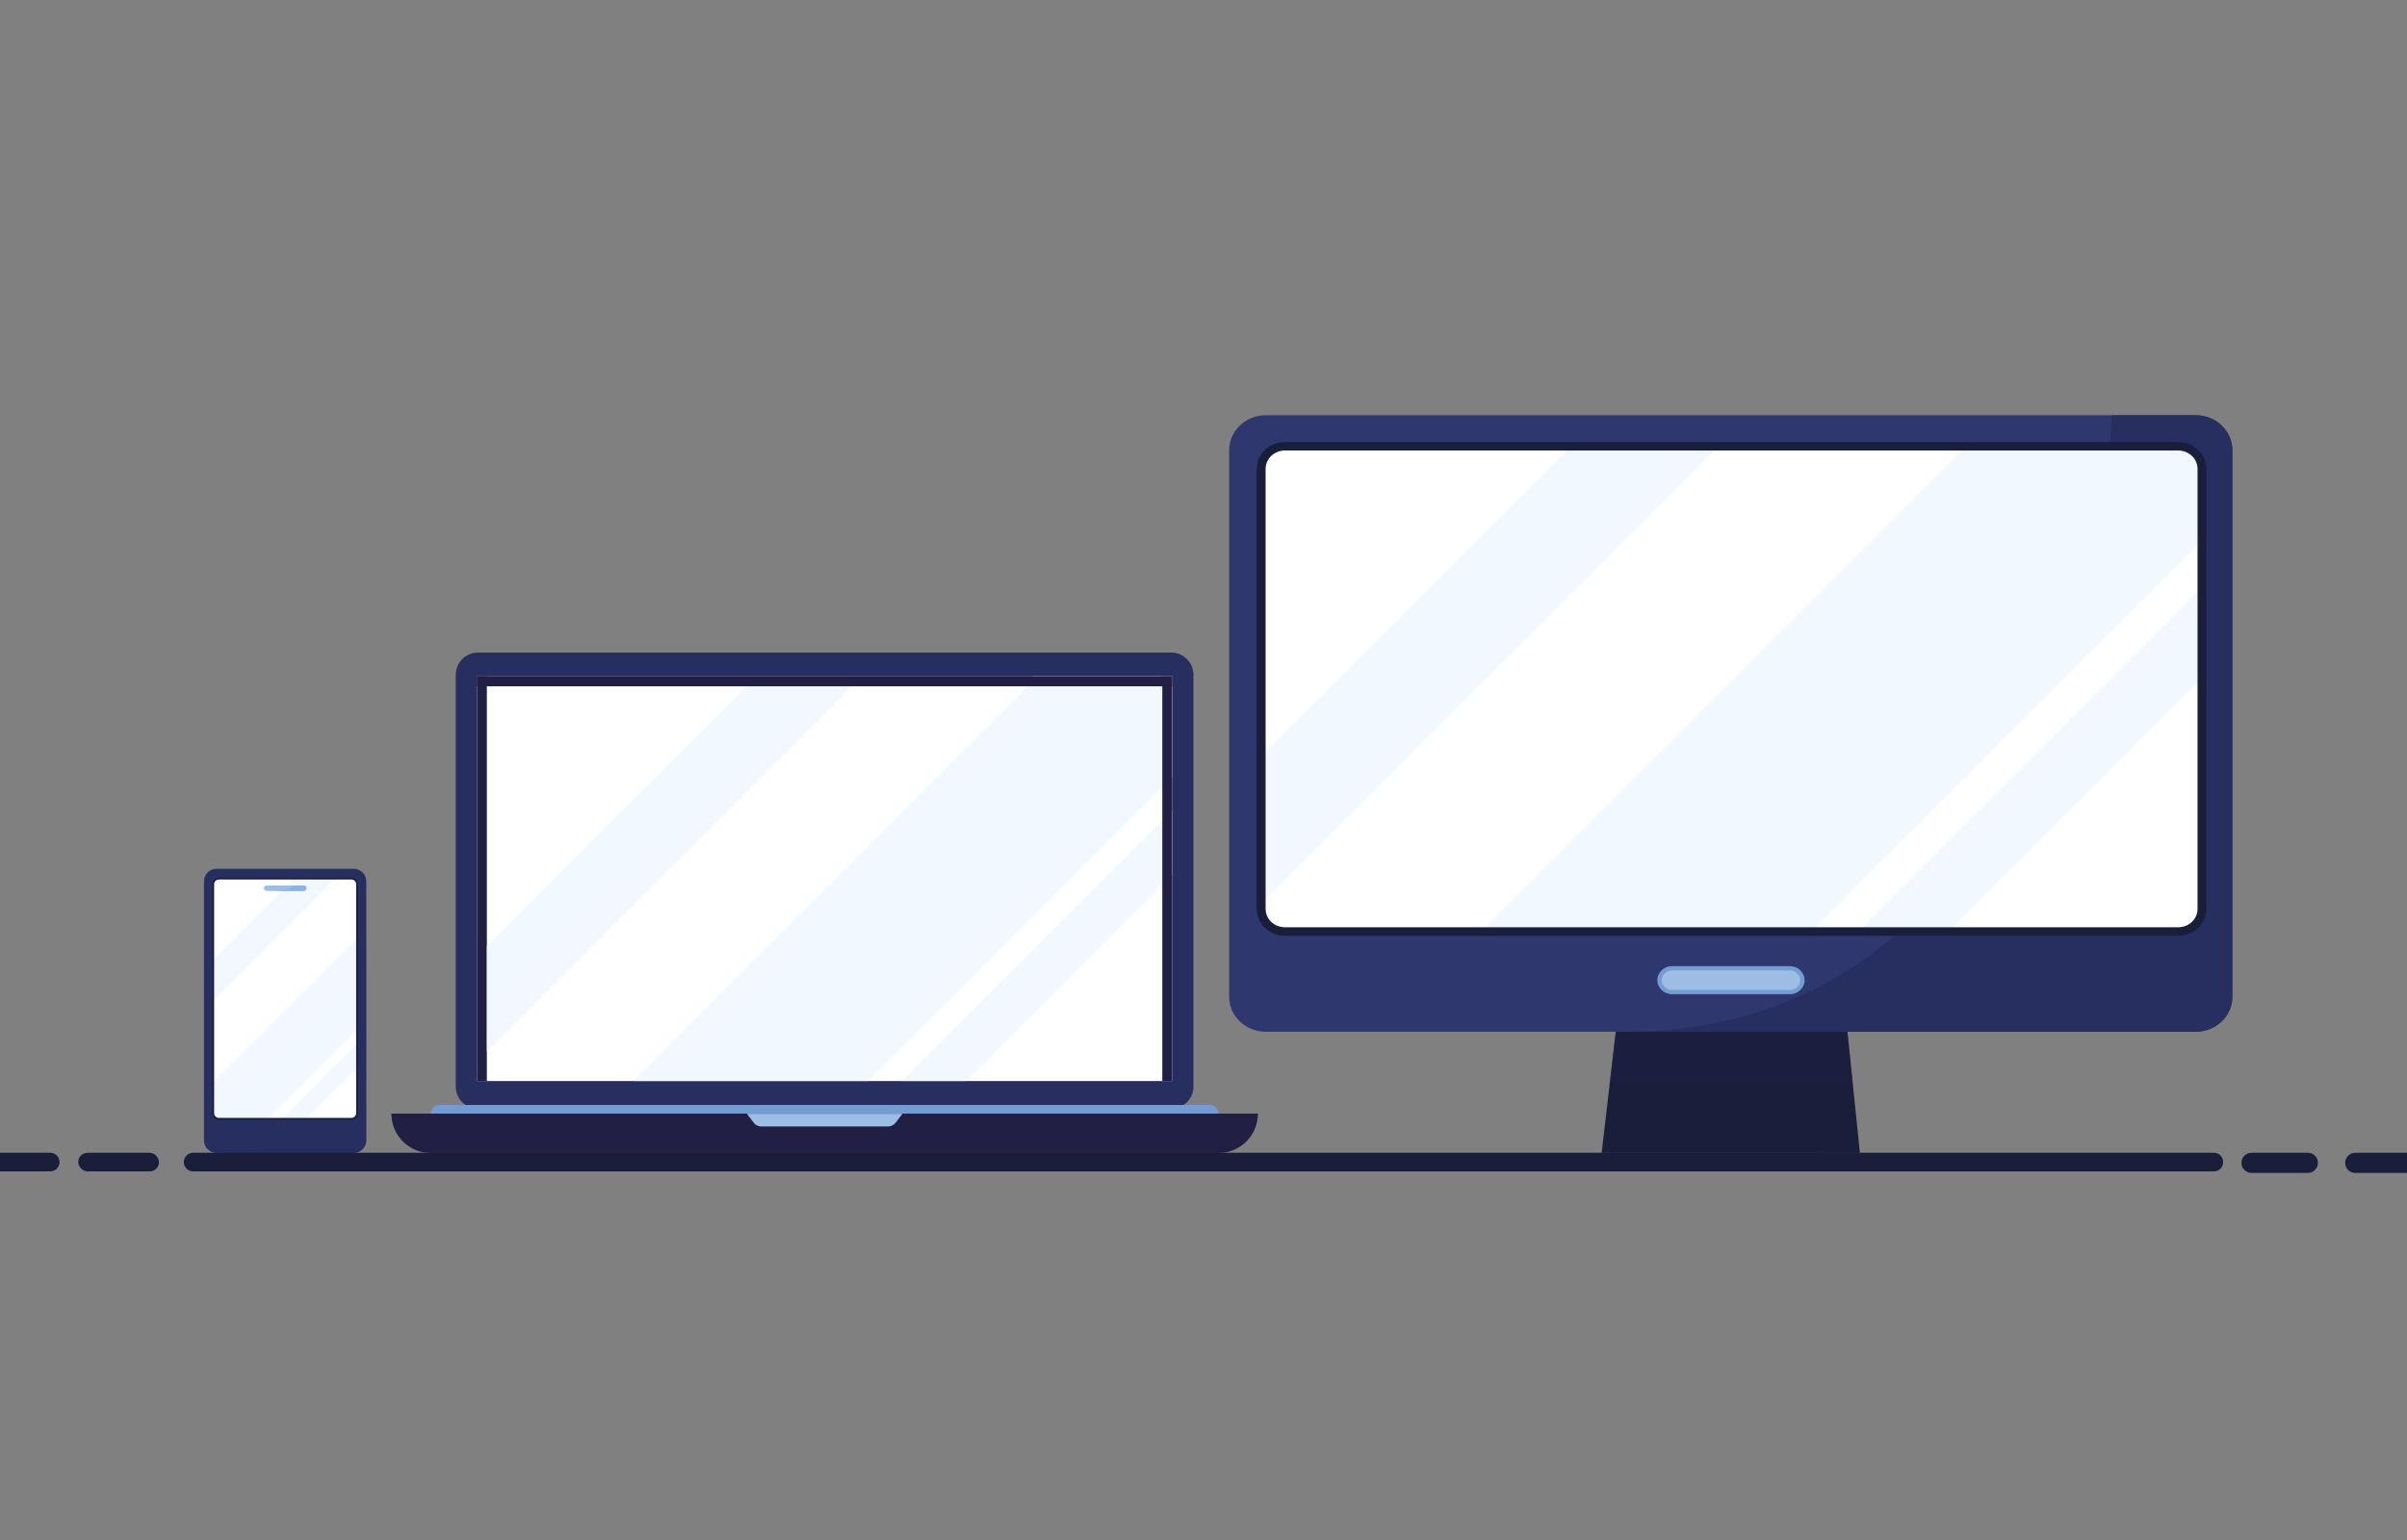 <svg xmlns="http://www.w3.org/2000/svg" viewBox="0 0 5000 3200"><rect x="0" y="0" width="5000" height="3200" fill="#808080" stroke="none"/><g data-name="&#x2018;&#xEB;&#xEE;&#xE9;_1"><path fill="#191e3a" d="M3863.519,2395.813l-536.49-.085,16.98-145.358.482-4.125,12.888-110.347c.182-1.532.889-2.625,1.693-2.625h476.013c.825,0,1.543,1.135,1.703,2.711l11.356,110.347v.021l.418,4.018Z"></path><path fill="#211f44" d="M3848.563,2250.37H3344.009l.482-4.125,12.888-110.347c.182-1.532.889-2.625,1.693-2.625h476.013c.825,0,1.543,1.135,1.703,2.711l11.356,110.347v.021Z" opacity=".5"></path><path fill="#2f386e" d="M4637.243,935.531V2071.162c0,40.186-34.146,72.747-76.267,72.747H2629.565c-42.121,0-76.267-32.561-76.267-72.747V935.531c0-40.175,34.146-72.747,76.267-72.747H4560.977C4603.098,862.785,4637.243,895.356,4637.243,935.531Z"></path><path fill="#262f5f" d="M4637.246,935.533V2071.167c0,40.176-34.147,72.746-76.267,72.746H3374.708c957.742-1.406,1012.081-1281.126,1012.081-1281.126H4560.979C4603.099,862.787,4637.246,895.358,4637.246,935.533Z"></path><path fill="#fff" d="M4572.493,975.451v912.031a48.152,48.152,0,0,1-48.14,48.151H2666.199a48.144,48.144,0,0,1-48.151-48.151V975.451a48.154,48.154,0,0,1,48.151-48.15H4524.353A48.152,48.152,0,0,1,4572.493,975.451Z"></path><path fill="#9dbde4" d="M3472.148,2011.979h247.161a24.762,24.762,0,0,1,24.762,24.762v0a24.761,24.761,0,0,1-24.761,24.761H3472.147a24.761,24.761,0,0,1-24.761-24.761v-0a24.762,24.762,0,0,1,24.762-24.762Z"></path><path fill="#739cd2" d="M3718.11,2065.896h-244.764c-16.855,0-30.567-13.079-30.567-29.156s13.712-29.157,30.567-29.157h244.764c16.855,0,30.568,13.079,30.568,29.156S3734.965,2065.896,3718.11,2065.896Zm-244.764-49.523c-11.773,0-21.351,9.136-21.351,20.366,0,11.23,9.579,20.366,21.351,20.366h244.764c11.774,0,21.352-9.136,21.352-20.366,0-11.23-9.579-20.366-21.352-20.366Z"></path><polygon fill="#f2f8ff" points="3562.196 936.149 2628.996 1869.359 2628.996 1561.929 3254.746 936.149 3562.196 936.149"></polygon><path fill="#f2f8ff" d="M4564.906,974.329V1133.299l-793.5,793.49H3084.586l990.65-990.64h449.64C4546.946,936.149,4564.906,953.279,4564.906,974.329Z"></path><polygon fill="#f2f8ff" points="4564.906 1230.709 4564.906 1418.209 4056.316 1926.789 3868.826 1926.789 4564.906 1230.709"></polygon><path fill="#191e3a" d="M4524.874,1944.472H2669.028c-32.296,0-58.572-25.062-58.572-55.868V974.328c0-30.806,26.275-55.868,58.572-55.868H4524.874c32.296,0,58.571,25.062,58.571,55.868v914.275C4583.445,1919.41,4557.17,1944.472,4524.874,1944.472Zm.002-1008.323H2669.026c-22.07,0-40.03,17.13-40.03,38.18V1888.599c0,21.06,17.96,38.19,40.03,38.19H4524.876c22.07,0,40.03-17.13,40.03-38.19V974.329C4564.906,953.279,4546.946,936.149,4524.876,936.149Z"></path><path fill="#262f5f" d="M992.772,1356.048H2433.002a46.065,46.065,0,0,1,46.065,46.065v855.627a46.065,46.065,0,0,1-46.065,46.065H992.772a46.065,46.065,0,0,1-46.065-46.065V1402.112A46.065,46.065,0,0,1,992.772,1356.048Z"></path><rect width="1444.059" height="840.779" x="990.857" y="1405.542" fill="#fff"></rect><rect width="20.49" height="840.777" x="990.855" y="1405.545" fill="#211f44"></rect><polygon fill="#f2f8ff" points="1551.358 1426.035 1011.345 1966.069 1011.345 2184.891 1770.254 1425.982 1551.358 1426.035"></polygon><polygon fill="#f2f8ff" points="2434.916 1405.542 2434.916 1615.354 1803.949 2246.321 1315.083 2246.321 2145.876 1415.529 2145.876 1405.542 2434.916 1405.542"></polygon><polygon fill="#f2f8ff" points="2434.916 1684.694 2434.916 1818.148 2006.742 2246.321 1873.289 2246.321 2434.916 1684.694"></polygon><rect width="20.49" height="840.777" x="2414.429" y="1405.545" fill="#211f44"></rect><rect width="20.49" height="1444.064" x="1702.642" y="693.759" fill="#211f44" transform="rotate(-90 1712.887 1415.79)"></rect><path fill="#211f44" d="M813.059,2314.06H2613.011a0,0,0,0,1,0,0v0a81.753,81.753,0,0,1-81.753,81.753H894.813a81.753,81.753,0,0,1-81.753-81.753v-0A0,0,0,0,1,813.059,2314.06Z"></path><path fill="#739cd2" d="M2512.859,2295.985H912.916a18.075,18.075,0,0,0-18.075,18.075H2530.934A18.075,18.075,0,0,0,2512.859,2295.985Z"></path><path fill="#9dbde4" d="M1739.517,2314.233H1551.358l13.973,18.31a20.777,20.777,0,0,0,16.516,8.172h262.376a20.777,20.777,0,0,0,16.516-8.172l13.973-18.31Z"></path><path fill="#262f5f" d="M760.837,1831.616l0,94.312v.037l0,443.532a26.318,26.318,0,0,1-21.813,25.925v.09h-.507a26.449,26.449,0,0,1-3.995.302l-284.453 0a26.45,26.45,0,0,1-3.995-.302h-.507v-.09a26.319,26.319,0,0,1-21.813-25.925l-0-537.88a26.315,26.315,0,0,1,26.315-26.317l284.453-0A26.315,26.315,0,0,1,760.837,1831.616Z"></path><path fill="#262f5f" d="M760.838,1925.965l0,443.532a26.318,26.318,0,0,1-21.813,25.925v.09h-.507a26.449,26.449,0,0,1-3.995.302l-203.607 0C760.229,2369.141,760.838,1930.629,760.838,1925.965Z" opacity=".3"></path><path fill="#fff" d="M454.777,1825.683H729.815a11.778,11.778,0,0,1,11.778,11.778v475.481a11.778,11.778,0,0,1-11.778,11.778H454.777a11.778,11.778,0,0,1-11.778-11.778V1837.461a11.778,11.778,0,0,1,11.778-11.778Z"></path><polygon fill="#f2f8ff" points="696.76 1825.683 442.999 2079.444 442.999 1993.977 611.287 1825.683 696.76 1825.683"></polygon><path fill="#f2f8ff" d="M741.593,1949.891l0,190.869L557.634,2324.72H454.777a11.778,11.778,0,0,1-11.778-11.778v-64.509Z"></path><polygon fill="#f2f8ff" points="741.593 2167.842 741.593 2219.965 636.839 2324.719 584.716 2324.719 741.593 2167.842"></polygon><path fill="#9dbde4" d="M636.341,1845.644a5.664,5.664,0,0,1-5.663,5.662H553.914a5.662,5.662,0,1,1,0-11.325h76.763A5.663,5.663,0,0,1,636.341,1845.644Z"></path><path fill="#8db3e0" d="M636.341,1845.644a5.664,5.664,0,0,1-5.663,5.662H566.793c39.416-.344,41.957-11.325,41.957-11.325h21.928A5.663,5.663,0,0,1,636.341,1845.644Z"></path><path fill="#181e3d" d="M729.815,2326.475H454.777a13.549,13.549,0,0,1-13.534-13.534l-0-475.482a13.549,13.549,0,0,1,13.534-13.534l275.038-0a13.549,13.549,0,0,1,13.534,13.534v475.482a13.533,13.533,0,0,1-13.534,13.534Zm-0-499.036-275.038 0a10.032,10.032,0,0,0-10.021,10.021l0,475.482a10.032,10.032,0,0,0,10.021,10.021H729.815a10.021,10.021,0,0,0,10.021-10.021V1837.46A10.032,10.032,0,0,0,729.815,1827.439Z"></path><path fill="#191e3a" d="M401.242,2395.387H4598.758A19.329,19.329,0,0,1,4618.087,2414.716v0a19.329,19.329,0,0,1-19.329,19.329H401.242a19.329,19.329,0,0,1-19.329-19.329v-0a19.329,19.329,0,0,1,19.329-19.329Z"></path><rect width="167.762" height="38.658" x="162.467" y="2395.387" fill="#191e3a" rx="19.329"></rect><path fill="#191e3a" d="M123.61 2414.712a19.324 19.324 0 01-19.33 19.33H0v-38.66H104.28a19.334 19.334 0 0119.33 19.33zM4794.019 2437.215H4677.113a20.914 20.914 0 01-20.914-20.914h0a20.914 20.914 0 0120.914-20.914h116.906a20.914 20.914 0 0120.914 20.914h0A20.914 20.914 0 014794.019 2437.215zM5000 2395.383v41.83H4892.59a20.915 20.915 0 010-41.83z"></path></g></svg>